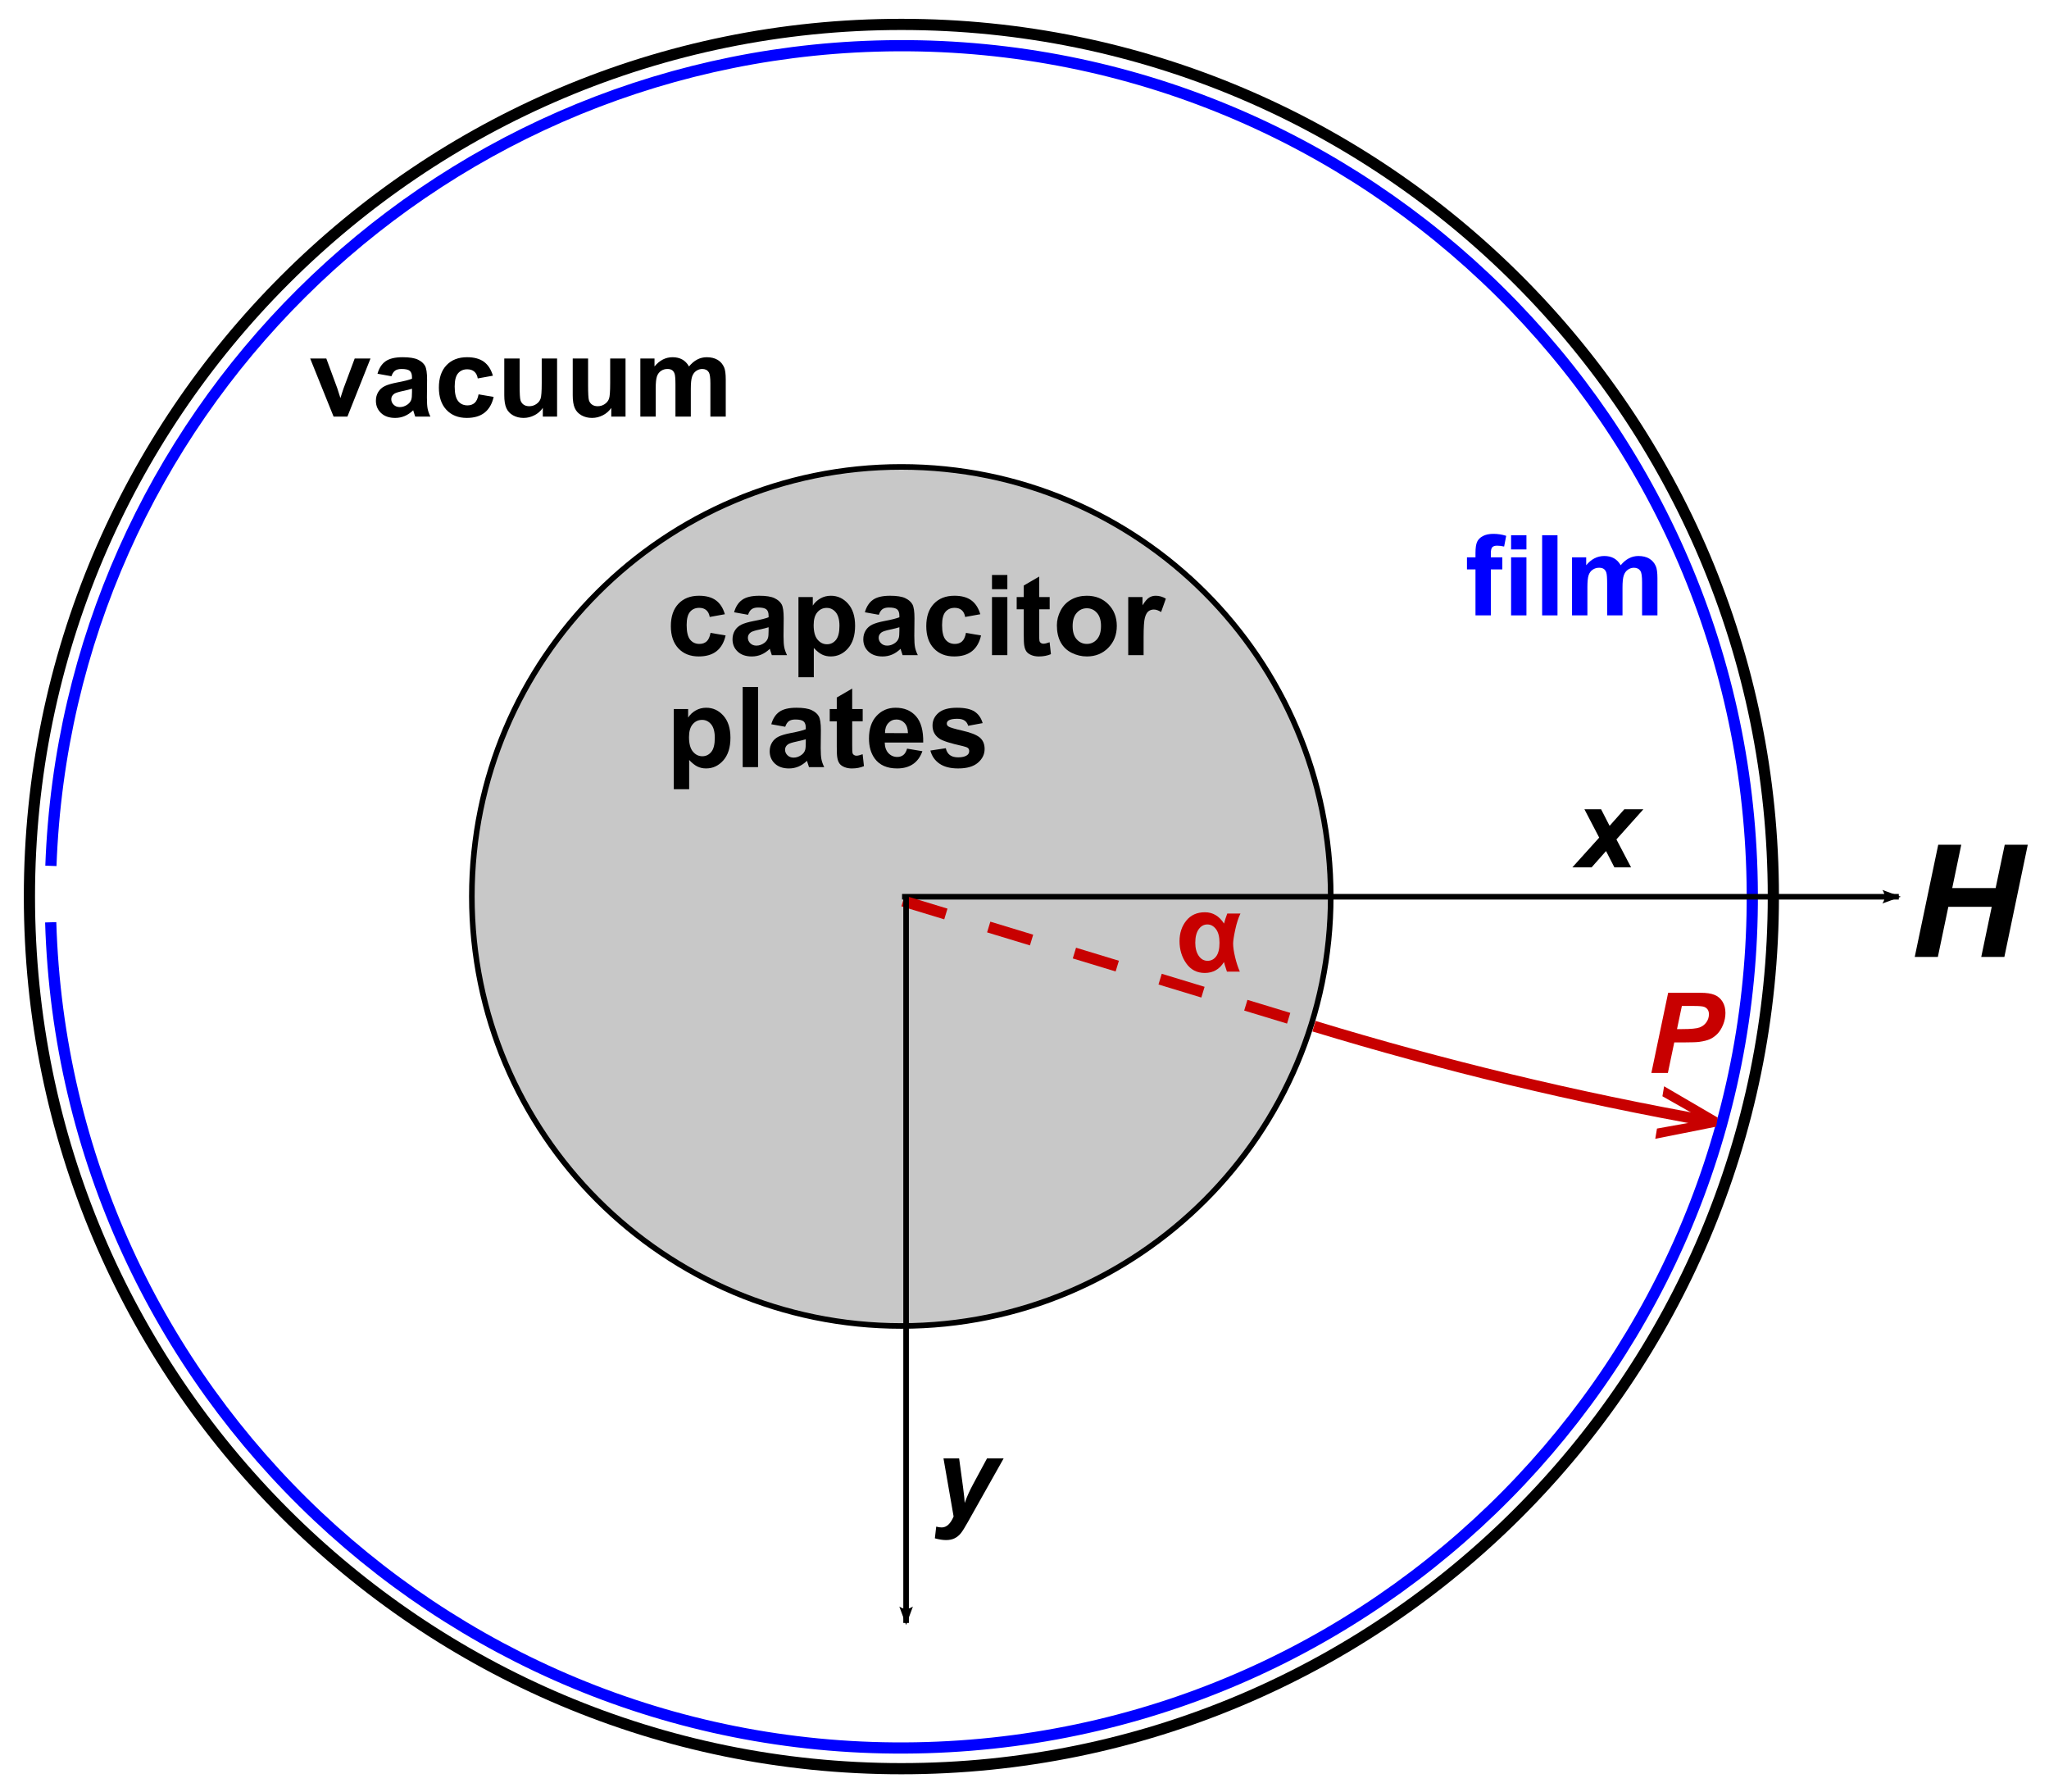 <?xml version="1.0" encoding="UTF-8" standalone="no"?>
<!-- Created with Inkscape (http://www.inkscape.org/) -->

<svg
   xmlns:dc="http://purl.org/dc/elements/1.1/"
   xmlns:cc="http://creativecommons.org/ns#"
   xmlns:rdf="http://www.w3.org/1999/02/22-rdf-syntax-ns#"
   xmlns:svg="http://www.w3.org/2000/svg"
   xmlns="http://www.w3.org/2000/svg"
   xmlns:sodipodi="http://sodipodi.sourceforge.net/DTD/sodipodi-0.dtd"
   xmlns:inkscape="http://www.inkscape.org/namespaces/inkscape"
   id="svg2986"
   version="1.1"
   inkscape:version="0.48.2 r9819"
   width="366"
   height="320"
   sodipodi:docname="Bucherer_experiment_1908_top_view.svg">
  <defs
     id="defs2990">
    <marker
       inkscape:stockid="Arrow1Mend"
       orient="auto"
       refY="0"
       refX="0"
       id="Arrow1Mend"
       style="overflow:visible">
      <path
         id="path3894"
         d="M 0,0 5,-5 -12.5,0 5,5 0,0 z"
         style="fill-rule:evenodd;stroke:#000000;stroke-width:1pt;marker-start:none"
         transform="matrix(-0.4,0,0,-0.4,-4,0)"
         inkscape:connector-curvature="0" />
    </marker>
    <inkscape:path-effect
       effect="spiro"
       id="path-effect4344"
       is_visible="true" />
    <marker
       inkscape:stockid="Arrow2Lend"
       orient="auto"
       refY="0"
       refX="0"
       id="Arrow2Lend"
       style="overflow:visible">
      <path
         id="path3906"
         style="font-size:12px;fill-rule:evenodd;stroke-width:0.625;stroke-linejoin:round"
         d="M 8.719,4.034 -2.207,0.016 8.719,-4.002 c -1.745,2.372 -1.735,5.617 -6e-7,8.035 z"
         transform="matrix(-1.1,0,0,-1.1,-1.1,0)"
         inkscape:connector-curvature="0" />
    </marker>
    <inkscape:perspective
       sodipodi:type="inkscape:persp3d"
       inkscape:vp_x="0 : 171 : 1"
       inkscape:vp_y="0 : 1000 : 0"
       inkscape:vp_z="410 : 171 : 1"
       inkscape:persp3d-origin="205 : 114 : 1"
       id="perspective3862" />
  </defs>
  <sodipodi:namedview
     pagecolor="#ffffff"
     bordercolor="#666666"
     borderopacity="1"
     objecttolerance="10"
     gridtolerance="10"
     guidetolerance="10"
     inkscape:pageopacity="0"
     inkscape:pageshadow="2"
     inkscape:window-width="1363"
     inkscape:window-height="851"
     id="namedview2988"
     showgrid="false"
     borderlayer="true"
     inkscape:showpageshadow="false"
     inkscape:zoom="1"
     inkscape:cx="186.92108"
     inkscape:cy="63.089432"
     inkscape:window-x="1482"
     inkscape:window-y="33"
     inkscape:window-maximized="0"
     inkscape:current-layer="layer4" />
  <g
     inkscape:groupmode="layer"
     id="layer3"
     inkscape:label="Layer"
     style="display:inline"
     transform="translate(0,-22)">
    <rect
       style="color:#000000;fill:#ffffff;fill-opacity:1;fill-rule:nonzero;stroke:none;stroke-width:2.922;marker:none;visibility:visible;display:inline;overflow:visible;enable-background:accumulate"
       id="rect5907"
       width="364.264"
       height="317.871"
       x="0.736"
       y="22.629"
       ry="2.03" />
  </g>
  <g
     inkscape:groupmode="layer"
     id="layer4"
     inkscape:label="Layer#1"
     transform="translate(0,-22)">
    <path
       sodipodi:type="arc"
       style="color:#000000;fill:none;stroke:#0000ff;stroke-width:1.98;stroke-linecap:butt;stroke-linejoin:miter;stroke-miterlimit:4;stroke-opacity:1;stroke-dasharray:none;stroke-dashoffset:0;marker:none;visibility:visible;display:inline;overflow:visible;enable-background:accumulate"
       id="path3790"
       sodipodi:cx="195.5"
       sodipodi:cy="170.5"
       sodipodi:rx="150.5"
       sodipodi:ry="150.5"
       d="M 345.933,174.998 C 343.449,258.08 274.084,323.417 191.002,320.933 107.92,318.449 42.583,249.084 45.067,166.002 47.551,82.92 116.916,17.583 199.998,20.067 279.211,22.436 343.016,85.826 345.9,165.022"
       sodipodi:start="0.029891426"
       sodipodi:end="6.2467776"
       transform="matrix(-1.01,0,0,1.01,358.451,9.962)"
       sodipodi:open="true" />
    <path
       sodipodi:type="arc"
       style="color:#000000;fill:#c8c8c8;fill-opacity:1;stroke:#000000;stroke-width:0.984;stroke-linecap:butt;stroke-linejoin:miter;stroke-miterlimit:4;stroke-opacity:1;stroke-dasharray:none;stroke-dashoffset:0;marker:none;visibility:visible;display:inline;overflow:visible;enable-background:accumulate"
       id="path3016"
       sodipodi:cx="171.5"
       sodipodi:cy="162"
       sodipodi:rx="75.5"
       sodipodi:ry="75.5"
       d="m 247,162 c 0,41.697 -33.803,75.5 -75.5,75.5 -41.697,0 -75.5,-33.803 -75.5,-75.5 0,-41.697 33.803,-75.5 75.5,-75.5 41.697,0 75.5,33.803 75.5,75.5 z"
       transform="matrix(1.016,0,0,1.016,-13.252,17.503)" />
    <path
       sodipodi:type="arc"
       style="color:#000000;fill:none;stroke:#000000;stroke-width:1.964;stroke-linecap:butt;stroke-linejoin:miter;stroke-miterlimit:4;stroke-opacity:1;stroke-dasharray:none;stroke-dashoffset:0;marker:none;visibility:visible;display:inline;overflow:visible;enable-background:accumulate"
       id="path3788"
       sodipodi:cx="177"
       sodipodi:cy="166.5"
       sodipodi:rx="153"
       sodipodi:ry="153"
       d="m 330,166.5 c 0,84.5 -68.5,153 -153,153 -84.5,0 -153,-68.5 -153,-153 0,-84.5 68.5,-153 153,-153 84.5,0 153,68.5 153,153 z"
       transform="matrix(1.018,0,0,1.018,-19.176,12.616)" />
    <path
       style="fill:#00ffff;fill-opacity:1;stroke:#000000;stroke-width:1;stroke-miterlimit:4;stroke-opacity:1;stroke-dasharray:none;marker-end:url(#Arrow2Lend)"
       d="m 161.131,182.15 178.041,0"
       id="path3792"
       inkscape:connector-curvature="0" />
    <g
       style="font-size:20px;font-style:normal;font-variant:normal;font-weight:bold;font-stretch:normal;text-align:start;line-height:100%;letter-spacing:0px;word-spacing:0px;writing-mode:lr-tb;text-anchor:start;fill:#0000ff;fill-opacity:1;stroke:none;font-family:Sans;-inkscape-font-specification:Sans Bold"
       id="text3808"
       transform="translate(135.3,91.4)">
      <path
         d="m 126.734,30.129 1.523,0 0,-0.781 c 0,-0.872 0.093,-1.523 0.278,-1.953 0.186,-0.43 0.527,-0.78 1.025,-1.05 0.498,-0.27 1.128,-0.405 1.89,-0.405 0.781,1.5e-5 1.546,0.117 2.295,0.352 l -0.371,1.914 c -0.436,-0.104 -0.856,-0.156 -1.26,-0.156 -0.397,1.3e-5 -0.682,0.093 -0.854,0.278 -0.173,0.186 -0.259,0.542 -0.259,1.069 l 0,0.732 2.051,0 0,2.158 -2.051,0 0,8.213 -2.744,0 0,-8.213 -1.523,0 z"
         style="fill:#0000ff;fill-opacity:1"
         id="path3813"
         inkscape:connector-curvature="0" />
      <path
         d="m 134.615,28.723 0,-2.539 2.744,0 0,2.539 z m 0,11.777 0,-10.371 2.744,0 0,10.371 z"
         style="fill:#0000ff;fill-opacity:1"
         id="path3815"
         inkscape:connector-curvature="0" />
      <path
         d="m 140.162,40.5 0,-14.316 2.744,0 0,14.316 z"
         style="fill:#0000ff;fill-opacity:1"
         id="path3817"
         inkscape:connector-curvature="0" />
      <path
         d="m 145.504,30.129 2.529,0 0,1.416 c 0.905,-1.1 1.982,-1.65 3.232,-1.65 0.664,1.1e-5 1.24,0.137 1.729,0.41 0.488,0.273 0.889,0.687 1.201,1.24 0.456,-0.553 0.947,-0.967 1.475,-1.24 0.527,-0.273 1.09,-0.41 1.689,-0.41 0.762,1.1e-5 1.406,0.155 1.934,0.464 0.527,0.309 0.921,0.763 1.182,1.362 0.189,0.443 0.283,1.159 0.283,2.148 l 0,6.631 -2.744,0 0,-5.928 c -1e-5,-1.029 -0.094,-1.693 -0.283,-1.992 -0.254,-0.391 -0.645,-0.586 -1.172,-0.586 -0.384,8e-6 -0.745,0.117 -1.084,0.352 -0.339,0.234 -0.583,0.578 -0.732,1.03 -0.15,0.452 -0.225,1.167 -0.225,2.144 l 0,4.98 -2.744,0 0,-5.684 c -1e-5,-1.009 -0.049,-1.66 -0.146,-1.953 -0.098,-0.293 -0.249,-0.511 -0.454,-0.654 -0.205,-0.143 -0.483,-0.215 -0.835,-0.215 -0.423,8e-6 -0.804,0.114 -1.143,0.342 -0.339,0.228 -0.581,0.557 -0.728,0.986 -0.146,0.43 -0.22,1.143 -0.22,2.139 l 0,5.039 -2.744,0 z"
         style="fill:#0000ff;fill-opacity:1"
         id="path3819"
         inkscape:connector-curvature="0" />
    </g>
    <g
       style="font-size:20px;font-style:oblique;font-variant:normal;font-weight:bold;font-stretch:normal;text-align:start;line-height:100%;letter-spacing:0px;word-spacing:0px;writing-mode:lr-tb;text-anchor:start;fill:#c80000;fill-opacity:1;stroke:none;font-family:Sans;-inkscape-font-specification:Sans Bold Oblique"
       id="text3871"
       transform="translate(-27.338,-23.382)">
      <path
         d="m 325.26,237 -2.949,0 2.998,-14.316 5.82,0 c 1.035,2e-5 1.854,0.122 2.456,0.366 0.602,0.244 1.079,0.648 1.431,1.211 0.352,0.563 0.527,1.235 0.527,2.017 -2e-5,0.723 -0.14,1.426 -0.42,2.109 -0.28,0.684 -0.623,1.23 -1.03,1.641 -0.407,0.41 -0.845,0.721 -1.313,0.933 -0.469,0.212 -1.1,0.373 -1.895,0.483 -0.462,0.065 -1.328,0.098 -2.598,0.098 l -1.885,0 z m 1.631,-7.832 0.908,0 c 1.556,1e-5 2.594,-0.098 3.115,-0.293 0.521,-0.195 0.931,-0.508 1.23,-0.938 0.299,-0.43 0.449,-0.902 0.449,-1.416 -10e-6,-0.345 -0.076,-0.628 -0.229,-0.85 -0.153,-0.221 -0.368,-0.382 -0.645,-0.483 -0.277,-0.101 -0.894,-0.151 -1.851,-0.151 l -2.109,0 z"
         id="path3876"
         inkscape:connector-curvature="0"
         style="fill:#c80000;fill-opacity:1" />
    </g>
    <g
       style="font-size:20px;font-style:oblique;font-variant:normal;font-weight:bold;font-stretch:normal;text-align:start;line-height:100%;letter-spacing:0px;word-spacing:0px;writing-mode:lr-tb;text-anchor:start;fill:#000000;fill-opacity:1;stroke:none;font-family:Sans;-inkscape-font-specification:Sans Bold Oblique"
       id="text4326"
       transform="translate(-8.2,31.4)">
      <path
         d="m 295.076,142.59 -2.578,2.91 -3.438,0 4.795,-5.312 -2.637,-5.059 2.979,0 1.514,2.959 2.627,-2.959 3.408,0 -4.814,5.381 2.617,4.99 -2.979,0 z"
         id="path4338"
         inkscape:connector-curvature="0" />
    </g>
    <g
       style="font-size:20px;font-style:oblique;font-variant:normal;font-weight:bold;font-stretch:normal;text-align:start;line-height:100%;letter-spacing:0px;word-spacing:0px;writing-mode:lr-tb;text-anchor:start;fill:#000000;fill-opacity:1;stroke:none;font-family:Sans;-inkscape-font-specification:Sans Bold Oblique"
       id="text4330"
       transform="translate(-9.639,-5.671)">
      <path
         d="m 178.17,288.129 2.793,0 0.703,5.166 c 0.176,1.328 0.273,2.259 0.293,2.793 0.365,-1.061 0.866,-2.181 1.504,-3.359 l 2.48,-4.6 2.969,0 -6.406,11.387 c -0.527,0.944 -0.942,1.605 -1.245,1.982 -0.303,0.378 -0.667,0.674 -1.094,0.889 -0.426,0.215 -0.939,0.322 -1.538,0.322 -0.592,0 -1.26,-0.104 -2.002,-0.312 l 0.244,-2.09 c 0.339,0.098 0.667,0.146 0.986,0.146 0.859,0 1.566,-0.651 2.119,-1.953 z"
         id="path4335"
         inkscape:connector-curvature="0" />
    </g>
    <path
       style="fill:none;stroke:#c80000;stroke-width:1.963;stroke-linecap:butt;stroke-linejoin:miter;stroke-miterlimit:4;stroke-opacity:1;stroke-dasharray:none;marker-end:none"
       d="m 234.707,205.263 c 11.545,3.517 23.194,6.689 34.927,9.513 11.986,2.884 24.06,5.404 36.199,7.554"
       id="path4342"
       inkscape:path-effect="#path-effect4344"
       inkscape:original-d="m 234.70661,205.26325 c 11.71436,9.03407 21.64729,1.34038 34.92743,9.51277 7.80166,4.80103 31.67908,2.38048 36.19869,7.55362"
       inkscape:connector-curvature="0"
       sodipodi:nodetypes="csc" />
    <path
       style="fill:none;stroke:#c80000;stroke-width:2;stroke-linecap:butt;stroke-linejoin:miter;stroke-miterlimit:4;stroke-opacity:1;stroke-dasharray:8, 8;stroke-dashoffset:0"
       d="m 161.3,182.9 74,22.5"
       id="path4346"
       inkscape:connector-curvature="0" />
    <g
       style="font-size:20px;font-style:normal;font-variant:normal;font-weight:normal;font-stretch:normal;text-align:start;line-height:100%;letter-spacing:0px;word-spacing:0px;writing-mode:lr-tb;text-anchor:start;fill:#c80000;fill-opacity:1;stroke:none;font-family:Sans;-inkscape-font-specification:Sans"
       id="text4719"
       transform="matrix(0.166,-0.986,0.986,0.166,-19.073,474.49)"
       inkscape:transform-center-x="-19.870958"
       inkscape:transform-center-y="17.697435">
      <path
         d="m 301.891,279.421 -3.945,-10.371 1.855,0 2.227,6.211 c 0.241,0.671 0.462,1.367 0.664,2.09 0.156,-0.547 0.374,-1.204 0.654,-1.973 l 2.305,-6.328 1.807,0 -3.926,10.371 z"
         style="fill:#c80000;fill-opacity:1"
         id="path4724"
         inkscape:connector-curvature="0" />
    </g>
    <g
       style="font-size:20px;font-style:normal;font-variant:normal;font-weight:bold;font-stretch:normal;text-align:start;line-height:100%;letter-spacing:0px;word-spacing:0px;writing-mode:lr-tb;text-anchor:start;fill:#c80000;fill-opacity:1;stroke:none;font-family:Sans;-inkscape-font-specification:Sans Bold"
       id="text4726"
       transform="translate(-30.838,-52.432)">
      <path
         d="m 250.057,237.584 2.354,0 c -0.371,0.755 -0.682,1.72 -0.933,2.896 -0.251,1.175 -0.376,1.997 -0.376,2.466 -1e-5,0.605 0.114,1.396 0.342,2.373 0.228,0.977 0.514,1.855 0.859,2.637 l -2.305,0 c -0.033,-0.13 -0.091,-0.312 -0.176,-0.547 -0.137,-0.391 -0.254,-0.781 -0.352,-1.172 -0.801,1.302 -1.943,1.953 -3.428,1.953 -1.4,0 -2.502,-0.568 -3.306,-1.704 -0.804,-1.136 -1.206,-2.463 -1.206,-3.979 -1e-5,-1.432 0.4,-2.65 1.201,-3.652 0.801,-1.003 1.914,-1.504 3.34,-1.504 1.406,2e-5 2.542,0.674 3.408,2.021 0.117,-0.475 0.309,-1.071 0.576,-1.787 z m -5.713,5.215 c -1e-5,0.957 0.203,1.733 0.61,2.329 0.407,0.596 0.936,0.894 1.587,0.894 0.625,0 1.136,-0.264 1.533,-0.791 0.397,-0.527 0.596,-1.338 0.596,-2.432 -1e-5,-1.074 -0.212,-1.888 -0.635,-2.441 -0.423,-0.553 -0.934,-0.83 -1.533,-0.83 -0.625,1e-5 -1.141,0.286 -1.548,0.859 -0.407,0.573 -0.61,1.377 -0.61,2.412 z"
         style="fill:#c80000;fill-opacity:1"
         id="path4731"
         inkscape:connector-curvature="0" />
    </g>
    <path
       style="fill:none;stroke:#000000;stroke-width:1px;stroke-linecap:butt;stroke-linejoin:miter;stroke-opacity:1;marker-end:url(#Arrow2Lend)"
       d="m 161.849,181.734 0,130.108"
       id="path5106"
       inkscape:connector-curvature="0" />
    <g
       style="font-size:20px;font-style:normal;font-variant:normal;font-weight:bold;font-stretch:normal;text-align:start;line-height:100%;letter-spacing:0px;word-spacing:0px;writing-mode:lr-tb;text-anchor:start;fill:#000000;fill-opacity:1;stroke:none;font-family:Sans;-inkscape-font-specification:Sans Bold"
       id="text5327"
       transform="translate(4.3,-6.6)">
      <path
         d="m 55.287,103 -4.18,-10.371 2.881,0 1.953,5.293 0.566,1.768 c 0.15,-0.449 0.244,-0.745 0.283,-0.889 0.091,-0.293 0.189,-0.586 0.293,-0.879 l 1.973,-5.293 2.822,0 L 57.758,103 z"
         id="path5332"
         inkscape:connector-curvature="0" />
      <path
         d="M 65.619,95.793 63.129,95.344 c 0.28,-1.003 0.762,-1.745 1.445,-2.227 0.684,-0.482 1.699,-0.723 3.047,-0.723 1.224,1.1e-5 2.135,0.145 2.734,0.435 0.599,0.29 1.02,0.658 1.265,1.104 0.244,0.446 0.366,1.265 0.366,2.456 l -0.029,3.203 c -10e-6,0.911 0.044,1.584 0.132,2.017 0.088,0.433 0.252,0.897 0.493,1.392 l -2.715,0 c -0.072,-0.182 -0.16,-0.452 -0.264,-0.811 -0.046,-0.163 -0.078,-0.27 -0.098,-0.322 -0.469,0.456 -0.97,0.798 -1.504,1.025 -0.534,0.228 -1.104,0.342 -1.709,0.342 -1.068,-1e-5 -1.909,-0.29 -2.524,-0.869 -0.615,-0.579 -0.923,-1.312 -0.923,-2.197 -1e-6,-0.586 0.14,-1.108 0.42,-1.567 0.28,-0.459 0.672,-0.811 1.177,-1.055 0.505,-0.244 1.232,-0.457 2.183,-0.64 1.283,-0.241 2.171,-0.465 2.666,-0.674 l 0,-0.273 c -8e-6,-0.527 -0.13,-0.903 -0.391,-1.128 -0.26,-0.225 -0.752,-0.337 -1.475,-0.337 -0.488,8e-6 -0.869,0.096 -1.143,0.288 -0.273,0.192 -0.495,0.529 -0.664,1.011 z m 3.672,2.227 c -0.352,0.117 -0.908,0.257 -1.67,0.42 -0.762,0.163 -1.26,0.322 -1.494,0.479 -0.358,0.254 -0.537,0.576 -0.537,0.967 -4e-6,0.384 0.143,0.716 0.43,0.996 0.286,0.28 0.651,0.42 1.094,0.42 0.495,0 0.967,-0.163 1.416,-0.488 0.332,-0.247 0.55,-0.55 0.654,-0.908 0.072,-0.234 0.107,-0.68 0.107,-1.338 z"
         id="path5334"
         inkscape:connector-curvature="0" />
      <path
         d="m 83.744,95.695 -2.705,0.488 c -0.091,-0.54 -0.298,-0.947 -0.62,-1.221 -0.322,-0.273 -0.741,-0.41 -1.255,-0.41 -0.684,9e-6 -1.229,0.236 -1.636,0.708 -0.407,0.472 -0.61,1.261 -0.61,2.368 -4e-6,1.23 0.207,2.1 0.62,2.607 0.413,0.508 0.968,0.762 1.665,0.762 0.521,0 0.947,-0.148 1.279,-0.444 0.332,-0.296 0.566,-0.806 0.703,-1.528 l 2.695,0.459 c -0.28,1.237 -0.817,2.171 -1.611,2.803 -0.794,0.632 -1.859,0.947 -3.193,0.947 -1.517,-1e-5 -2.726,-0.479 -3.628,-1.436 -0.902,-0.957 -1.353,-2.282 -1.353,-3.975 -10e-7,-1.712 0.452,-3.045 1.357,-3.999 0.905,-0.954 2.129,-1.431 3.672,-1.431 1.263,1.1e-5 2.267,0.272 3.013,0.815 0.745,0.544 1.281,1.372 1.606,2.485 z"
         id="path5336"
         inkscape:connector-curvature="0" />
      <path
         d="m 92.66,103 0,-1.553 c -0.378,0.553 -0.874,0.99 -1.489,1.309 -0.615,0.319 -1.265,0.479 -1.948,0.479 -0.697,-1e-5 -1.322,-0.153 -1.875,-0.459 -0.553,-0.306 -0.954,-0.736 -1.201,-1.289 -0.247,-0.553 -0.371,-1.318 -0.371,-2.295 l 0,-6.562 2.744,0 0,4.766 c -4e-6,1.458 0.05,2.352 0.151,2.681 0.101,0.329 0.285,0.589 0.552,0.781 0.267,0.192 0.605,0.288 1.016,0.288 0.469,0 0.889,-0.129 1.26,-0.386 0.371,-0.257 0.625,-0.576 0.762,-0.957 0.137,-0.381 0.205,-1.313 0.205,-2.798 l 0,-4.375 2.744,0 0,10.371 z"
         id="path5338"
         inkscape:connector-curvature="0" />
      <path
         d="m 104.887,103 0,-1.553 c -0.378,0.553 -0.874,0.99 -1.489,1.309 -0.615,0.319 -1.265,0.479 -1.948,0.479 -0.697,-1e-5 -1.322,-0.153 -1.875,-0.459 -0.553,-0.306 -0.954,-0.736 -1.201,-1.289 -0.247,-0.553 -0.371,-1.318 -0.371,-2.295 l 0,-6.562 2.744,0 0,4.766 c 0,1.458 0.051,2.352 0.151,2.681 0.101,0.329 0.285,0.589 0.552,0.781 0.267,0.192 0.605,0.288 1.016,0.288 0.469,0 0.889,-0.129 1.26,-0.386 0.371,-0.257 0.625,-0.576 0.762,-0.957 0.137,-0.381 0.205,-1.313 0.205,-2.798 l 0,-4.375 2.744,0 0,10.371 z"
         id="path5340"
         inkscape:connector-curvature="0" />
      <path
         d="m 110.082,92.629 2.529,0 0,1.416 c 0.905,-1.1 1.982,-1.65 3.232,-1.65 0.664,1.1e-5 1.24,0.137 1.729,0.41 0.488,0.273 0.889,0.687 1.201,1.24 0.456,-0.553 0.947,-0.967 1.475,-1.24 0.527,-0.273 1.09,-0.41 1.689,-0.41 0.762,1.1e-5 1.406,0.155 1.934,0.464 0.527,0.309 0.921,0.763 1.182,1.362 0.189,0.443 0.283,1.159 0.283,2.148 l 0,6.631 -2.744,0 0,-5.928 c -2e-5,-1.029 -0.094,-1.693 -0.283,-1.992 -0.254,-0.391 -0.645,-0.586 -1.172,-0.586 -0.384,8e-6 -0.745,0.117 -1.084,0.352 -0.339,0.234 -0.583,0.578 -0.732,1.03 -0.15,0.452 -0.225,1.167 -0.225,2.144 l 0,4.98 -2.744,0 0,-5.684 c 0,-1.009 -0.049,-1.66 -0.146,-1.953 -0.098,-0.293 -0.249,-0.511 -0.454,-0.654 -0.205,-0.143 -0.483,-0.215 -0.835,-0.215 -0.423,8e-6 -0.804,0.114 -1.143,0.342 -0.339,0.228 -0.581,0.557 -0.728,0.986 -0.146,0.43 -0.22,1.143 -0.22,2.139 l 0,5.039 -2.744,0 z"
         id="path5342"
         inkscape:connector-curvature="0" />
    </g>
    <g
       style="font-size:28px;font-style:oblique;font-variant:normal;font-weight:bold;font-stretch:normal;text-align:start;line-height:100%;letter-spacing:0px;word-spacing:0px;writing-mode:lr-tb;text-anchor:start;fill:#000000;fill-opacity:1;stroke:none;font-family:Sans;-inkscape-font-specification:Sans Bold Oblique"
       id="text5900"
       transform="translate(-8.2,97.9)">
      <path
         d="m 363.971,86.045 -7.752,0 L 354.346,95 l -4.129,0 4.197,-20.043 4.115,0 -1.613,7.738 7.752,0 1.627,-7.738 4.115,0 L 366.227,95 l -4.129,0 z"
         id="path5905"
         inkscape:connector-curvature="0" />
    </g>
    <g
       style="font-size:20px;font-style:normal;font-variant:normal;font-weight:bold;font-stretch:normal;text-align:start;line-height:100%;letter-spacing:0px;word-spacing:0px;writing-mode:lr-tb;text-anchor:start;fill:#000000;fill-opacity:1;stroke:none;font-family:Sans;-inkscape-font-specification:Sans Bold"
       id="text6007">
      <path
         d="m 129.479,131.695 -2.705,0.488 c -0.091,-0.54 -0.298,-0.947 -0.62,-1.221 -0.322,-0.273 -0.741,-0.41 -1.255,-0.41 -0.684,1e-5 -1.229,0.236 -1.636,0.708 -0.407,0.472 -0.61,1.261 -0.61,2.368 0,1.23 0.207,2.1 0.62,2.607 0.413,0.508 0.968,0.762 1.665,0.762 0.521,0 0.947,-0.148 1.279,-0.444 0.332,-0.296 0.566,-0.806 0.703,-1.528 l 2.695,0.459 c -0.28,1.237 -0.817,2.171 -1.611,2.803 -0.794,0.632 -1.859,0.947 -3.193,0.947 -1.517,0 -2.726,-0.479 -3.628,-1.436 -0.902,-0.957 -1.353,-2.282 -1.353,-3.975 0,-1.712 0.452,-3.045 1.357,-3.999 0.905,-0.954 2.129,-1.431 3.672,-1.431 1.263,1e-5 2.267,0.272 3.013,0.815 0.745,0.544 1.281,1.372 1.606,2.485 z"
         style=""
         id="path6014" />
      <path
         d="m 133.619,131.793 -2.49,-0.449 c 0.28,-1.003 0.762,-1.745 1.445,-2.227 0.684,-0.482 1.699,-0.723 3.047,-0.723 1.224,1e-5 2.135,0.145 2.734,0.435 0.599,0.29 1.02,0.658 1.265,1.104 0.244,0.446 0.366,1.265 0.366,2.456 l -0.029,3.203 c -1e-5,0.911 0.044,1.584 0.132,2.017 0.088,0.433 0.252,0.897 0.493,1.392 l -2.715,0 c -0.072,-0.182 -0.16,-0.452 -0.264,-0.811 -0.046,-0.163 -0.078,-0.27 -0.098,-0.322 -0.469,0.456 -0.97,0.798 -1.504,1.025 -0.534,0.228 -1.104,0.342 -1.709,0.342 -1.068,0 -1.909,-0.29 -2.524,-0.869 -0.615,-0.579 -0.923,-1.312 -0.923,-2.197 0,-0.586 0.14,-1.108 0.42,-1.567 0.28,-0.459 0.672,-0.811 1.177,-1.055 0.505,-0.244 1.232,-0.457 2.183,-0.64 1.283,-0.241 2.171,-0.465 2.666,-0.674 l 0,-0.273 c -1e-5,-0.527 -0.13,-0.903 -0.391,-1.128 -0.26,-0.225 -0.752,-0.337 -1.475,-0.337 -0.488,1e-5 -0.869,0.096 -1.143,0.288 -0.273,0.192 -0.495,0.529 -0.664,1.011 z m 3.672,2.227 c -0.352,0.117 -0.908,0.257 -1.67,0.42 -0.762,0.163 -1.26,0.322 -1.494,0.479 -0.358,0.254 -0.537,0.576 -0.537,0.967 0,0.384 0.143,0.716 0.43,0.996 0.286,0.28 0.651,0.42 1.094,0.42 0.495,0 0.967,-0.163 1.416,-0.488 0.332,-0.247 0.55,-0.55 0.654,-0.908 0.072,-0.234 0.107,-0.68 0.107,-1.338 z"
         style=""
         id="path6016" />
      <path
         d="m 142.623,128.629 2.559,0 0,1.523 c 0.332,-0.521 0.781,-0.944 1.348,-1.27 0.566,-0.326 1.195,-0.488 1.885,-0.488 1.204,1e-5 2.227,0.472 3.066,1.416 0.84,0.944 1.26,2.259 1.26,3.945 -1e-5,1.732 -0.423,3.078 -1.27,4.038 -0.846,0.96 -1.872,1.44 -3.076,1.44 -0.573,0 -1.092,-0.114 -1.558,-0.342 -0.466,-0.228 -0.955,-0.618 -1.47,-1.172 l 0,5.225 -2.744,0 z m 2.715,5.01 c 0,1.165 0.231,2.026 0.693,2.583 0.462,0.557 1.025,0.835 1.689,0.835 0.638,0 1.169,-0.256 1.592,-0.767 0.423,-0.511 0.635,-1.349 0.635,-2.515 -1e-5,-1.087 -0.218,-1.895 -0.654,-2.422 -0.436,-0.527 -0.977,-0.791 -1.621,-0.791 -0.671,1e-5 -1.227,0.259 -1.67,0.776 -0.443,0.518 -0.664,1.284 -0.664,2.3 z"
         style=""
         id="path6018" />
      <path
         d="m 156.979,131.793 -2.49,-0.449 c 0.28,-1.003 0.762,-1.745 1.445,-2.227 0.684,-0.482 1.699,-0.723 3.047,-0.723 1.224,1e-5 2.135,0.145 2.734,0.435 0.599,0.29 1.02,0.658 1.265,1.104 0.244,0.446 0.366,1.265 0.366,2.456 l -0.029,3.203 c -1e-5,0.911 0.044,1.584 0.132,2.017 0.088,0.433 0.252,0.897 0.493,1.392 l -2.715,0 c -0.072,-0.182 -0.16,-0.452 -0.264,-0.811 -0.046,-0.163 -0.078,-0.27 -0.098,-0.322 -0.469,0.456 -0.97,0.798 -1.504,1.025 -0.534,0.228 -1.104,0.342 -1.709,0.342 -1.068,0 -1.909,-0.29 -2.524,-0.869 -0.615,-0.579 -0.923,-1.312 -0.923,-2.197 0,-0.586 0.14,-1.108 0.42,-1.567 0.28,-0.459 0.672,-0.811 1.177,-1.055 0.505,-0.244 1.232,-0.457 2.183,-0.64 1.283,-0.241 2.171,-0.465 2.666,-0.674 l 0,-0.273 c -10e-6,-0.527 -0.13,-0.903 -0.391,-1.128 -0.26,-0.225 -0.752,-0.337 -1.475,-0.337 -0.488,1e-5 -0.869,0.096 -1.143,0.288 -0.273,0.192 -0.495,0.529 -0.664,1.011 z m 3.672,2.227 c -0.352,0.117 -0.908,0.257 -1.67,0.42 -0.762,0.163 -1.26,0.322 -1.494,0.479 -0.358,0.254 -0.537,0.576 -0.537,0.967 0,0.384 0.143,0.716 0.43,0.996 0.286,0.28 0.651,0.42 1.094,0.42 0.495,0 0.967,-0.163 1.416,-0.488 0.332,-0.247 0.55,-0.55 0.654,-0.908 0.072,-0.234 0.107,-0.68 0.107,-1.338 z"
         style=""
         id="path6020" />
      <path
         d="m 175.104,131.695 -2.705,0.488 c -0.091,-0.54 -0.298,-0.947 -0.62,-1.221 -0.322,-0.273 -0.741,-0.41 -1.255,-0.41 -0.684,1e-5 -1.229,0.236 -1.636,0.708 -0.407,0.472 -0.61,1.261 -0.61,2.368 0,1.23 0.207,2.1 0.62,2.607 0.413,0.508 0.968,0.762 1.665,0.762 0.521,0 0.947,-0.148 1.279,-0.444 0.332,-0.296 0.566,-0.806 0.703,-1.528 l 2.695,0.459 c -0.28,1.237 -0.817,2.171 -1.611,2.803 -0.794,0.632 -1.859,0.947 -3.193,0.947 -1.517,0 -2.726,-0.479 -3.628,-1.436 -0.902,-0.957 -1.353,-2.282 -1.353,-3.975 0,-1.712 0.452,-3.045 1.357,-3.999 0.905,-0.954 2.129,-1.431 3.672,-1.431 1.263,1e-5 2.267,0.272 3.013,0.815 0.745,0.544 1.281,1.372 1.606,2.485 z"
         style=""
         id="path6022" />
      <path
         d="m 177.193,127.223 0,-2.539 2.744,0 0,2.539 z m 0,11.777 0,-10.371 2.744,0 0,10.371 z"
         style=""
         id="path6024" />
      <path
         d="m 187.496,128.629 0,2.188 -1.875,0 0,4.18 c 0,0.846 0.018,1.34 0.054,1.48 0.036,0.14 0.117,0.256 0.244,0.347 0.127,0.091 0.282,0.137 0.464,0.137 0.254,1e-5 0.622,-0.088 1.104,-0.264 l 0.234,2.129 c -0.638,0.273 -1.361,0.41 -2.168,0.41 -0.495,0 -0.941,-0.083 -1.338,-0.249 -0.397,-0.166 -0.688,-0.381 -0.874,-0.645 -0.186,-0.264 -0.314,-0.62 -0.386,-1.069 -0.059,-0.319 -0.088,-0.964 -0.088,-1.934 l 0,-4.521 -1.26,0 0,-2.188 1.26,0 0,-2.061 2.754,-1.602 0,3.662 z"
         style=""
         id="path6026" />
      <path
         d="m 188.785,133.668 c 0,-0.911 0.225,-1.794 0.674,-2.646 0.449,-0.853 1.086,-1.504 1.909,-1.953 0.824,-0.449 1.743,-0.674 2.759,-0.674 1.569,1e-5 2.855,0.509 3.857,1.528 1.003,1.019 1.504,2.306 1.504,3.862 -1e-5,1.569 -0.506,2.869 -1.519,3.901 -1.012,1.032 -2.287,1.548 -3.823,1.548 -0.951,0 -1.857,-0.215 -2.72,-0.645 -0.863,-0.43 -1.519,-1.06 -1.968,-1.89 -0.449,-0.83 -0.674,-1.841 -0.674,-3.032 z m 2.812,0.146 c -1e-5,1.029 0.244,1.816 0.732,2.363 0.488,0.547 1.09,0.82 1.807,0.82 0.716,0 1.317,-0.273 1.802,-0.82 0.485,-0.547 0.728,-1.341 0.728,-2.383 -1e-5,-1.016 -0.243,-1.797 -0.728,-2.344 -0.485,-0.547 -1.086,-0.82 -1.802,-0.82 -0.716,10e-6 -1.318,0.273 -1.807,0.82 -0.488,0.547 -0.732,1.335 -0.732,2.363 z"
         style=""
         id="path6028" />
      <path
         d="m 204.273,139 -2.744,0 0,-10.371 2.549,0 0,1.475 c 0.436,-0.697 0.828,-1.156 1.177,-1.377 0.348,-0.221 0.744,-0.332 1.187,-0.332 0.625,1e-5 1.227,0.173 1.807,0.518 l -0.85,2.393 c -0.462,-0.299 -0.892,-0.449 -1.289,-0.449 -0.384,1e-5 -0.71,0.106 -0.977,0.317 -0.267,0.212 -0.477,0.594 -0.63,1.147 -0.153,0.553 -0.23,1.712 -0.229,3.477 z"
         style=""
         id="path6030" />
      <path
         d="m 120.357,148.629 2.559,0 0,1.523 c 0.332,-0.521 0.781,-0.944 1.348,-1.27 0.566,-0.326 1.195,-0.488 1.885,-0.488 1.204,1e-5 2.227,0.472 3.066,1.416 0.84,0.944 1.26,2.259 1.26,3.945 -1e-5,1.732 -0.423,3.078 -1.27,4.038 -0.846,0.96 -1.872,1.44 -3.076,1.44 -0.573,0 -1.092,-0.114 -1.558,-0.342 -0.466,-0.228 -0.955,-0.618 -1.47,-1.172 l 0,5.225 -2.744,0 z m 2.715,5.01 c -1e-5,1.165 0.231,2.026 0.693,2.583 0.462,0.557 1.025,0.835 1.689,0.835 0.638,0 1.169,-0.256 1.592,-0.767 0.423,-0.511 0.635,-1.349 0.635,-2.515 -1e-5,-1.087 -0.218,-1.895 -0.654,-2.422 -0.436,-0.527 -0.977,-0.791 -1.621,-0.791 -0.671,1e-5 -1.227,0.259 -1.67,0.776 -0.443,0.518 -0.664,1.284 -0.664,2.3 z"
         style=""
         id="path6032" />
      <path
         d="m 132.662,159 0,-14.316 2.744,0 0,14.316 z"
         style=""
         id="path6034" />
      <path
         d="m 140.26,151.793 -2.49,-0.449 c 0.28,-1.003 0.762,-1.745 1.445,-2.227 0.684,-0.482 1.699,-0.723 3.047,-0.723 1.224,1e-5 2.135,0.145 2.734,0.435 0.599,0.29 1.02,0.658 1.265,1.104 0.244,0.446 0.366,1.265 0.366,2.456 l -0.029,3.203 c -1e-5,0.911 0.044,1.584 0.132,2.017 0.088,0.433 0.252,0.897 0.493,1.392 l -2.715,0 c -0.072,-0.182 -0.16,-0.452 -0.264,-0.811 -0.046,-0.163 -0.078,-0.27 -0.098,-0.322 -0.469,0.456 -0.97,0.798 -1.504,1.025 -0.534,0.228 -1.104,0.342 -1.709,0.342 -1.068,0 -1.909,-0.29 -2.524,-0.869 -0.615,-0.579 -0.923,-1.312 -0.923,-2.197 0,-0.586 0.14,-1.108 0.42,-1.567 0.28,-0.459 0.672,-0.811 1.177,-1.055 0.505,-0.244 1.232,-0.457 2.183,-0.64 1.283,-0.241 2.171,-0.465 2.666,-0.674 l 0,-0.273 c -10e-6,-0.527 -0.13,-0.903 -0.391,-1.128 -0.26,-0.225 -0.752,-0.337 -1.475,-0.337 -0.488,1e-5 -0.869,0.096 -1.143,0.288 -0.273,0.192 -0.495,0.529 -0.664,1.011 z m 3.672,2.227 c -0.352,0.117 -0.908,0.257 -1.67,0.42 -0.762,0.163 -1.26,0.322 -1.494,0.479 -0.358,0.254 -0.537,0.576 -0.537,0.967 0,0.384 0.143,0.716 0.43,0.996 0.286,0.28 0.651,0.42 1.094,0.42 0.495,0 0.967,-0.163 1.416,-0.488 0.332,-0.247 0.55,-0.55 0.654,-0.908 0.072,-0.234 0.107,-0.68 0.107,-1.338 z"
         style=""
         id="path6036" />
      <path
         d="m 154.098,148.629 0,2.188 -1.875,0 0,4.18 c -1e-5,0.846 0.018,1.34 0.054,1.48 0.036,0.14 0.117,0.256 0.244,0.347 0.127,0.091 0.282,0.137 0.464,0.137 0.254,1e-5 0.622,-0.088 1.104,-0.264 l 0.234,2.129 c -0.638,0.273 -1.361,0.41 -2.168,0.41 -0.495,0 -0.941,-0.083 -1.338,-0.249 -0.397,-0.166 -0.688,-0.381 -0.874,-0.645 -0.186,-0.264 -0.314,-0.62 -0.386,-1.069 -0.059,-0.319 -0.088,-0.964 -0.088,-1.934 l 0,-4.521 -1.26,0 0,-2.188 1.26,0 0,-2.061 2.754,-1.602 0,3.662 z"
         style=""
         id="path6038" />
      <path
         d="m 162.027,155.699 2.734,0.459 c -0.352,1.003 -0.907,1.766 -1.665,2.29 -0.758,0.524 -1.707,0.786 -2.847,0.786 -1.803,0 -3.138,-0.589 -4.004,-1.768 -0.684,-0.944 -1.025,-2.135 -1.025,-3.574 0,-1.719 0.449,-3.065 1.348,-4.038 0.898,-0.973 2.034,-1.46 3.408,-1.46 1.543,1e-5 2.76,0.509 3.652,1.528 0.892,1.019 1.318,2.58 1.279,4.683 l -6.875,0 c 0.019,0.814 0.241,1.447 0.664,1.899 0.423,0.452 0.951,0.679 1.582,0.679 0.43,1e-5 0.791,-0.117 1.084,-0.352 0.293,-0.234 0.514,-0.612 0.664,-1.133 z m 0.156,-2.773 c -0.019,-0.794 -0.225,-1.398 -0.615,-1.812 -0.391,-0.413 -0.866,-0.62 -1.426,-0.62 -0.599,1e-5 -1.094,0.218 -1.484,0.654 -0.391,0.436 -0.583,1.029 -0.576,1.777 z"
         style=""
         id="path6040" />
      <path
         d="m 166.188,156.041 2.754,-0.42 c 0.117,0.534 0.355,0.939 0.713,1.216 0.358,0.277 0.859,0.415 1.504,0.415 0.71,0 1.243,-0.13 1.602,-0.391 0.241,-0.182 0.361,-0.426 0.361,-0.732 0,-0.208 -0.065,-0.381 -0.195,-0.518 -0.137,-0.13 -0.443,-0.251 -0.918,-0.361 -2.214,-0.488 -3.617,-0.934 -4.209,-1.338 -0.82,-0.56 -1.23,-1.338 -1.23,-2.334 0,-0.898 0.355,-1.654 1.064,-2.266 0.71,-0.612 1.81,-0.918 3.301,-0.918 1.419,1e-5 2.474,0.231 3.164,0.693 0.69,0.462 1.165,1.146 1.426,2.051 l -2.588,0.479 c -0.111,-0.404 -0.321,-0.713 -0.63,-0.928 -0.309,-0.215 -0.75,-0.322 -1.323,-0.322 -0.723,1e-5 -1.24,0.101 -1.553,0.303 -0.208,0.143 -0.313,0.329 -0.312,0.557 -1e-5,0.195 0.091,0.361 0.273,0.498 0.247,0.182 1.102,0.439 2.563,0.771 1.462,0.332 2.482,0.739 3.062,1.221 0.573,0.488 0.859,1.169 0.859,2.041 -1e-5,0.951 -0.397,1.768 -1.191,2.451 -0.794,0.684 -1.969,1.025 -3.525,1.025 -1.413,0 -2.531,-0.286 -3.354,-0.859 -0.824,-0.573 -1.362,-1.351 -1.616,-2.334 z"
         style=""
         id="path6042" />
    </g>
  </g>
</svg>
